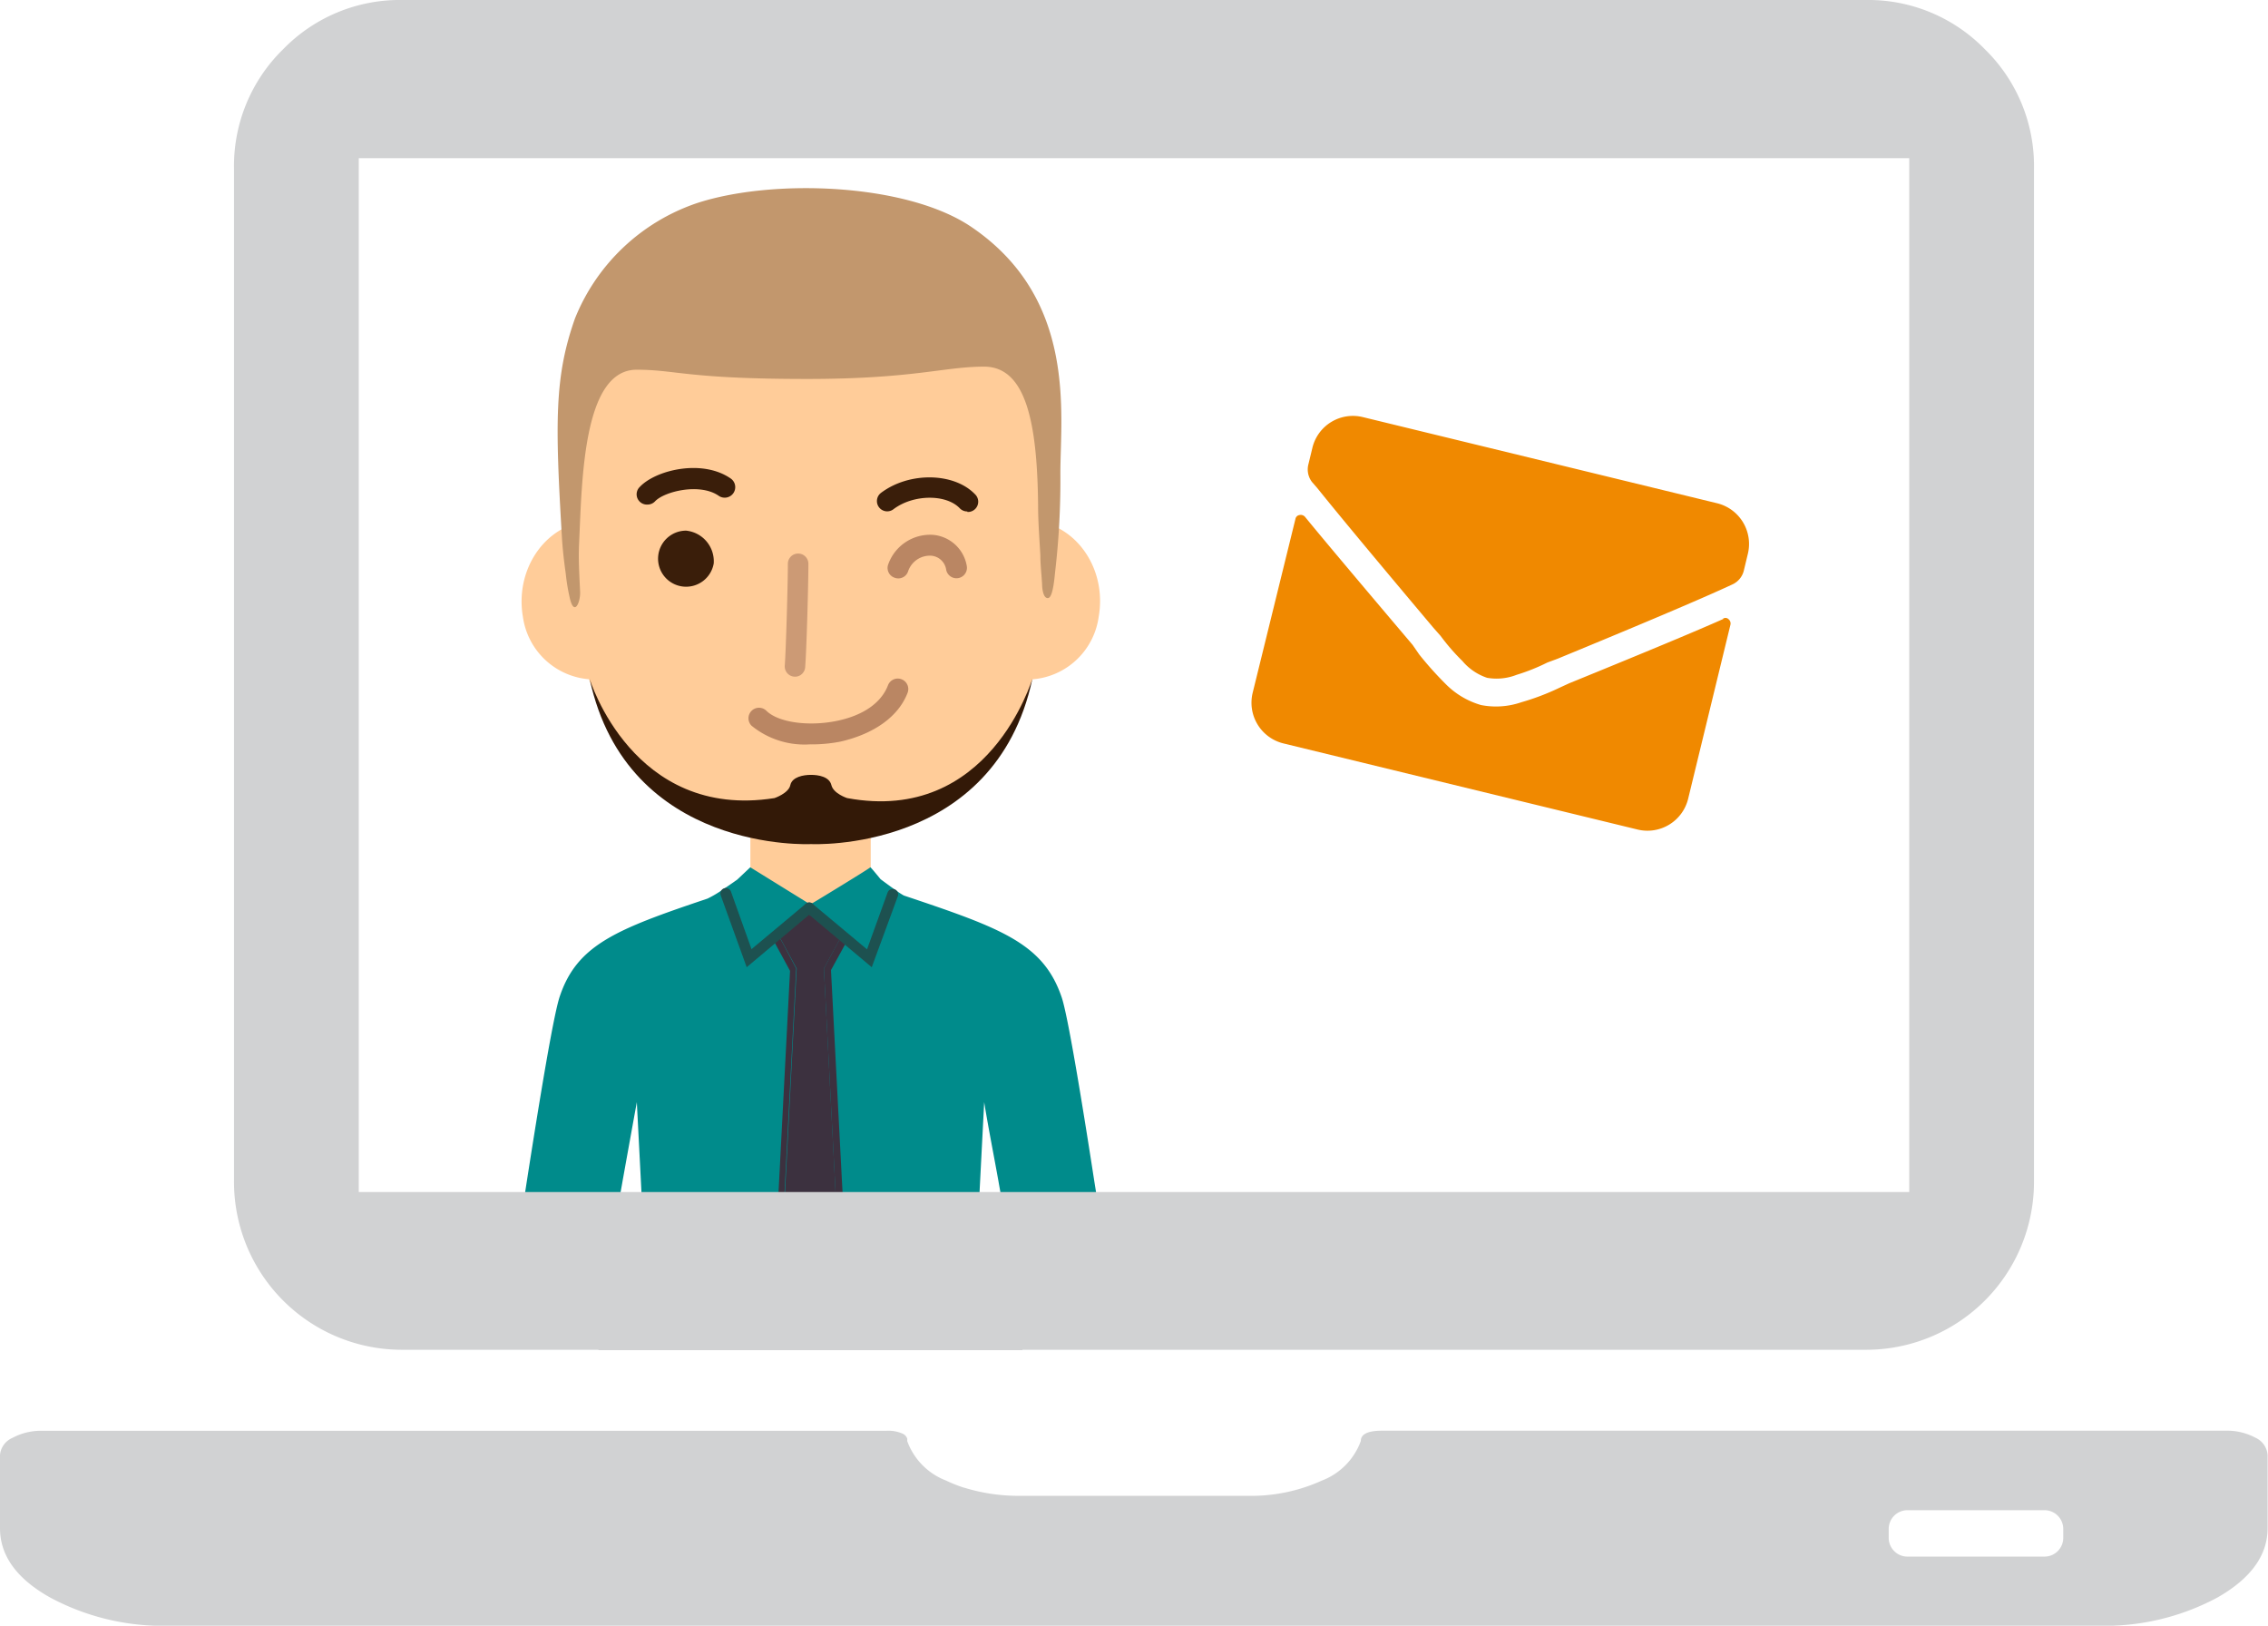 <svg xmlns="http://www.w3.org/2000/svg" viewBox="0 0 220.88 158.3"><defs><style>.cls-1{fill:#fc9;}.cls-2{fill:#3a1e0a;}.cls-3{fill:#008b8b;}.cls-4{fill:#cc9a75;}.cls-5{fill:#ba8663;}.cls-6{fill:#3c313f;}.cls-7{fill:#1d5150;}.cls-8{fill:#331907;}.cls-9{fill:#c2976d;}.cls-10{fill:#d1d2d3;}.cls-11{fill:#f08900;}</style></defs><title>Asset 5</title><g id="Layer_2" data-name="Layer 2"><g id="Layer_5" data-name="Layer 5"><path class="cls-1" d="M92.7,57.24A7.29,7.29,0,0,0,98.46,66,7.07,7.07,0,0,0,107,60.06c.77-4.35-1.81-8.5-5.75-9.28S93.47,52.89,92.7,57.24Z"/><path class="cls-1" d="M65.2,57.24A7.29,7.29,0,0,1,59.45,66a7.08,7.08,0,0,1-8.52-5.91c-.76-4.35,1.81-8.5,5.75-9.28S64.44,52.89,65.2,57.24Z"/><path class="cls-1" d="M98.62,28A21.51,21.51,0,0,0,82.4,19.07l-.33,0V18.8l-3.14.13L75.8,18.8v.25l-.33,0A21.51,21.51,0,0,0,59.25,28c-3.85,5.23-4.36,11.83-4.06,18.14.23,4.77,1.08,12.47,1.31,17.24C60.37,77.82,70,80.29,78.94,80.29s18.89-2.47,22.43-16.93c.24-4.77,1.08-12.47,1.31-17.24C103,39.81,102.47,33.21,98.62,28Z"/><rect class="cls-1" x="73.08" y="77.62" width="11.72" height="14.35"/><path class="cls-1" d="M57.5,130.47H49.32c.7-4.83,1.5-10.3,2.28-15.4,1.32-8.62,2.58-16.2,3.14-17.86,1.75-5.18,5.67-6.55,15.51-9.85l1-.33,1.85-.62L74.35,86a1,1,0,0,1,.53.77,1.25,1.25,0,0,1-.36.78l3.69.71.1,0,.4.08.23,0,.2,0,.17,0,.15,0,3.89-.75c-.48-.58-.52-1.1.17-1.55l1.27.43,1.68.56,1,.33c10,3.34,13.92,4.7,15.68,9.91.57,1.66,1.83,9.24,3.15,17.86.78,5.1,1.58,10.57,2.27,15.4h-8.18c-.83-4.29-1.83-9.89-2.82-15.4-.65-3.61-1.29-7.19-1.88-10.34l-.5,10.34-.74,15.4h-31l-.74-15.4-.5-10.34c-.59,3.15-1.24,6.73-1.88,10.34C59.33,120.58,58.33,126.18,57.5,130.47Z"/><path class="cls-2" d="M69.51,54.86a2.73,2.73,0,1,1-2.69-3.19A3,3,0,0,1,69.51,54.86Z"/><path class="cls-3" d="M108.91,130.47H99.58c-.81-5.84-1.7-11.88-2.14-14.32-.06-.36-.13-.72-.19-1.08-.47-2.62-1-5.28-1.4-7.75l-.4,7.75-.79,15.4H63.2l-.78-15.4-.4-7.75c-.45,2.47-.93,5.13-1.4,7.75-.06.36-.13.72-.19,1.08-.44,2.45-1.32,8.49-2.15,14.32H49c.69-4.79,1.51-10.27,2.3-15.4,1.34-8.61,2.62-16.24,3.2-18C56.18,92,60,90.49,68.9,87.5a10.25,10.25,0,0,0,1.4-.82s0,0,0,0l.21-.14c.67-.45,1.29-.89,1.29-.89l1.27-1.2,5.59,3.46h0l.26.16.14-.09a0,0,0,0,0,0,0c.93-.55,5.7-3.46,5.7-3.53s1,1.16,1,1.16.79.59,1.44,1.05a.15.15,0,0,1,.09.06,6.3,6.3,0,0,0,.74.48c9.56,3.2,13.59,4.67,15.37,9.92.57,1.69,1.85,9.33,3.19,18C107.41,120.2,108.22,125.68,108.91,130.47Z"/><path class="cls-2" d="M63.06,49.13a1,1,0,0,1-.74-1.73c1.56-1.64,6.06-2.73,8.84-.81A1,1,0,0,1,70,48.28c-1.84-1.28-5.29-.43-6.2.53A1,1,0,0,1,63.06,49.13Z"/><path class="cls-2" d="M94.21,49.8a1,1,0,0,1-.74-.31c-1.34-1.4-4.53-1.36-6.45.09A1,1,0,0,1,85.79,48c2.75-2.08,7.12-2,9.16.12a1,1,0,0,1-.74,1.73Z"/><path class="cls-4" d="M77.5,65.89h-.07a1,1,0,0,1-1-1.1c.12-1.62.3-8,.3-9.89a1,1,0,0,1,2,0c0,2-.18,8.35-.31,10A1,1,0,0,1,77.5,65.89Z"/><path class="cls-5" d="M78.86,72.48a8.15,8.15,0,0,1-5.66-1.81,1,1,0,0,1,1.44-1.46c1.14,1.13,4.06,1.54,6.78,1s4.43-1.83,5.06-3.48a1,1,0,1,1,1.91.73c-.88,2.31-3.26,4-6.53,4.75A14.59,14.59,0,0,1,78.86,72.48Z"/><path class="cls-5" d="M87.47,56.32a1,1,0,0,1-.38-.08,1,1,0,0,1-.57-1.33,4.33,4.33,0,0,1,4.35-2.83,3.65,3.65,0,0,1,3.28,3,1,1,0,1,1-2,.41,1.6,1.6,0,0,0-1.46-1.38,2.24,2.24,0,0,0-2.26,1.55A1,1,0,0,1,87.47,56.32Z"/><polygon class="cls-6" points="81.86 125.43 80.24 94.31 81.85 91.34 79 89.16 79 89 78.92 89.08 78.83 89 78.83 89.16 75.98 91.34 77.59 94.31 75.97 125.43 78.92 129.31 81.86 125.43"/><path class="cls-6" d="M82,115.07,80.93,94.46,82.28,92v0l.16-.29a.69.69,0,0,0-.18-.87l-2.61-2a.67.67,0,0,0-.33-.39h0l0,0a.33.33,0,0,0-.14,0,.32.32,0,0,0-.14,0h-.17a.25.25,0,0,0-.12,0,.42.42,0,0,0-.15,0,.61.61,0,0,0-.24.17.52.52,0,0,0-.14.25l-2.61,2a.68.68,0,0,0-.19.87l.11.19.05.1,1.36,2.5-1.07,20.61-.54,10.33a.65.65,0,0,0,.14.44l2.94,3.89a.69.69,0,0,0,1.09,0l2.94-3.89a.65.65,0,0,0,.14-.44Zm-3.08,14.24-3-3.88.54-10.36,1.08-20.76L76.32,92l-.3-.55,0-.07,1.45-1.11,0,0,1.37-1V89l0,0,.06,0L79,89v.16l2.85,2.18-.11.19h0l-.23.42-1.27,2.35,1.08,20.76.54,10.36Z"/><path class="cls-7" d="M72.72,94.18l-2.53-7a.52.52,0,1,1,1-.36l2,5.6L78.48,88a.51.51,0,0,1,.73.06.52.52,0,0,1-.07.73Z"/><path class="cls-7" d="M84.9,94.18,78.48,88.8a.52.52,0,0,1-.07-.73.51.51,0,0,1,.73-.06l5.3,4.43,2-5.53a.52.52,0,0,1,1,.36Z"/><path class="cls-8" d="M82.5,77.71s-1.33-.43-1.53-1.26-1.27-1-2-1-1.83.2-2,1-1.54,1.26-1.54,1.26c-13.8,2.19-18-11.59-18-11.59,3.66,17,21.56,16.07,21.56,16.07s17.89.92,21.55-16.07C100.49,66.12,96.38,80.29,82.5,77.71Z"/><path class="cls-9" d="M56.4,52.87C56.68,46.86,56.76,36,62,36c3.85,0,4.9.9,16.6.9,10.35,0,13.36-1.2,17.24-1.2,4.15,0,5.18,5.66,5.26,13.52,0,1.61.13,3.23.22,4.85,0,.94.12,1.89.17,2.84,0,.38.11,1.41.6,1.32s.62-2.2.68-2.64a77.22,77.22,0,0,0,.5-9.5c0-5.82,1.65-17-8.68-24-6.34-4.29-19.47-4.72-26.78-2.29A19.55,19.55,0,0,0,56,31c-2,5.65-1.94,10.06-1.28,21.24.07,1.21.21,2.42.38,3.63a19.38,19.38,0,0,0,.4,2.4c.41,1.71,1,.49,1-.57C56.43,56.1,56.32,54.49,56.4,52.87Z"/><path class="cls-10" d="M62.7,116.07l.74,15.4h31l.74-15.4ZM193.3,4.79A15.84,15.84,0,0,0,181.66,0H39.22A15.84,15.84,0,0,0,27.58,4.79a15.88,15.88,0,0,0-4.79,11.64V115a16.35,16.35,0,0,0,16.43,16.43H181.66A16.35,16.35,0,0,0,198.09,115V16.43A15.88,15.88,0,0,0,193.3,4.79Zm-7.36,111.28h-151V15.4h151ZM219.67,140a5.87,5.87,0,0,0-2.94-.69H134.6q-2.07,0-2.07,1a6.5,6.5,0,0,1-3.8,3.86,16.64,16.64,0,0,1-7.25,1.48H99.4a17.79,17.79,0,0,1-5.42-.77l-.19-.05a14,14,0,0,1-1.64-.66,6.5,6.5,0,0,1-3.8-3.86.88.88,0,0,0,0-.24.81.81,0,0,0-.44-.47,3.44,3.44,0,0,0-1.6-.28H4.15a5.87,5.87,0,0,0-2.94.69A2,2,0,0,0,0,141.68v7.12q0,4,4.84,6.73a23.19,23.19,0,0,0,11.73,2.77H204.31A23.19,23.19,0,0,0,216,155.53c3.22-1.85,4.84-4.09,4.84-6.73v-7.12A2,2,0,0,0,219.67,140Zm-18.73,9.75a1.83,1.83,0,0,1-1.82,1.82H185.76a1.83,1.83,0,0,1-1.82-1.82v-.88a1.83,1.83,0,0,1,1.82-1.82h13.36a1.83,1.83,0,0,1,1.82,1.82ZM97.44,117.15c-.06-.36-.13-.72-.19-1.08H95.17l-.74,15.4h5.15C98.77,125.63,97.88,119.59,97.44,117.15ZM62.7,116.07H60.62c-.06.36-.13.72-.19,1.08-.44,2.45-1.32,8.49-2.15,14.32h5.16Z"/><path class="cls-11" d="M144.83,66a5.39,5.39,0,0,1-2.41-1.64,20.28,20.28,0,0,1-2.12-2.44l-.69-.78q-8.38-9.95-11.34-13.64l-.48-.55a2,2,0,0,1-.36-1.76l.38-1.57a4.06,4.06,0,0,1,4.94-3L167.22,49a4.08,4.08,0,0,1,3,4.94l-.38,1.58a2,2,0,0,1-1.13,1.39l-.5.23q-4.25,1.95-16.51,7l-1,.37a19.41,19.41,0,0,1-3,1.2A5.35,5.35,0,0,1,144.83,66Zm23-5.73q-3.54,1.59-15,6.26l-1,.46a23.45,23.45,0,0,1-3.67,1.39,7.57,7.57,0,0,1-3.93.27,7.93,7.93,0,0,1-3.39-2,33.85,33.85,0,0,1-2.62-2.92l-.65-.94q-8.25-9.73-10.48-12.47a.55.55,0,0,0-.53-.17.47.47,0,0,0-.4.39L122,67.45a4.08,4.08,0,0,0,3,4.94l34.47,8.38a4.08,4.08,0,0,0,4.94-3l4.11-16.91a.54.54,0,0,0-.17-.56A.42.42,0,0,0,167.81,60.24Z"/></g></g></svg>
